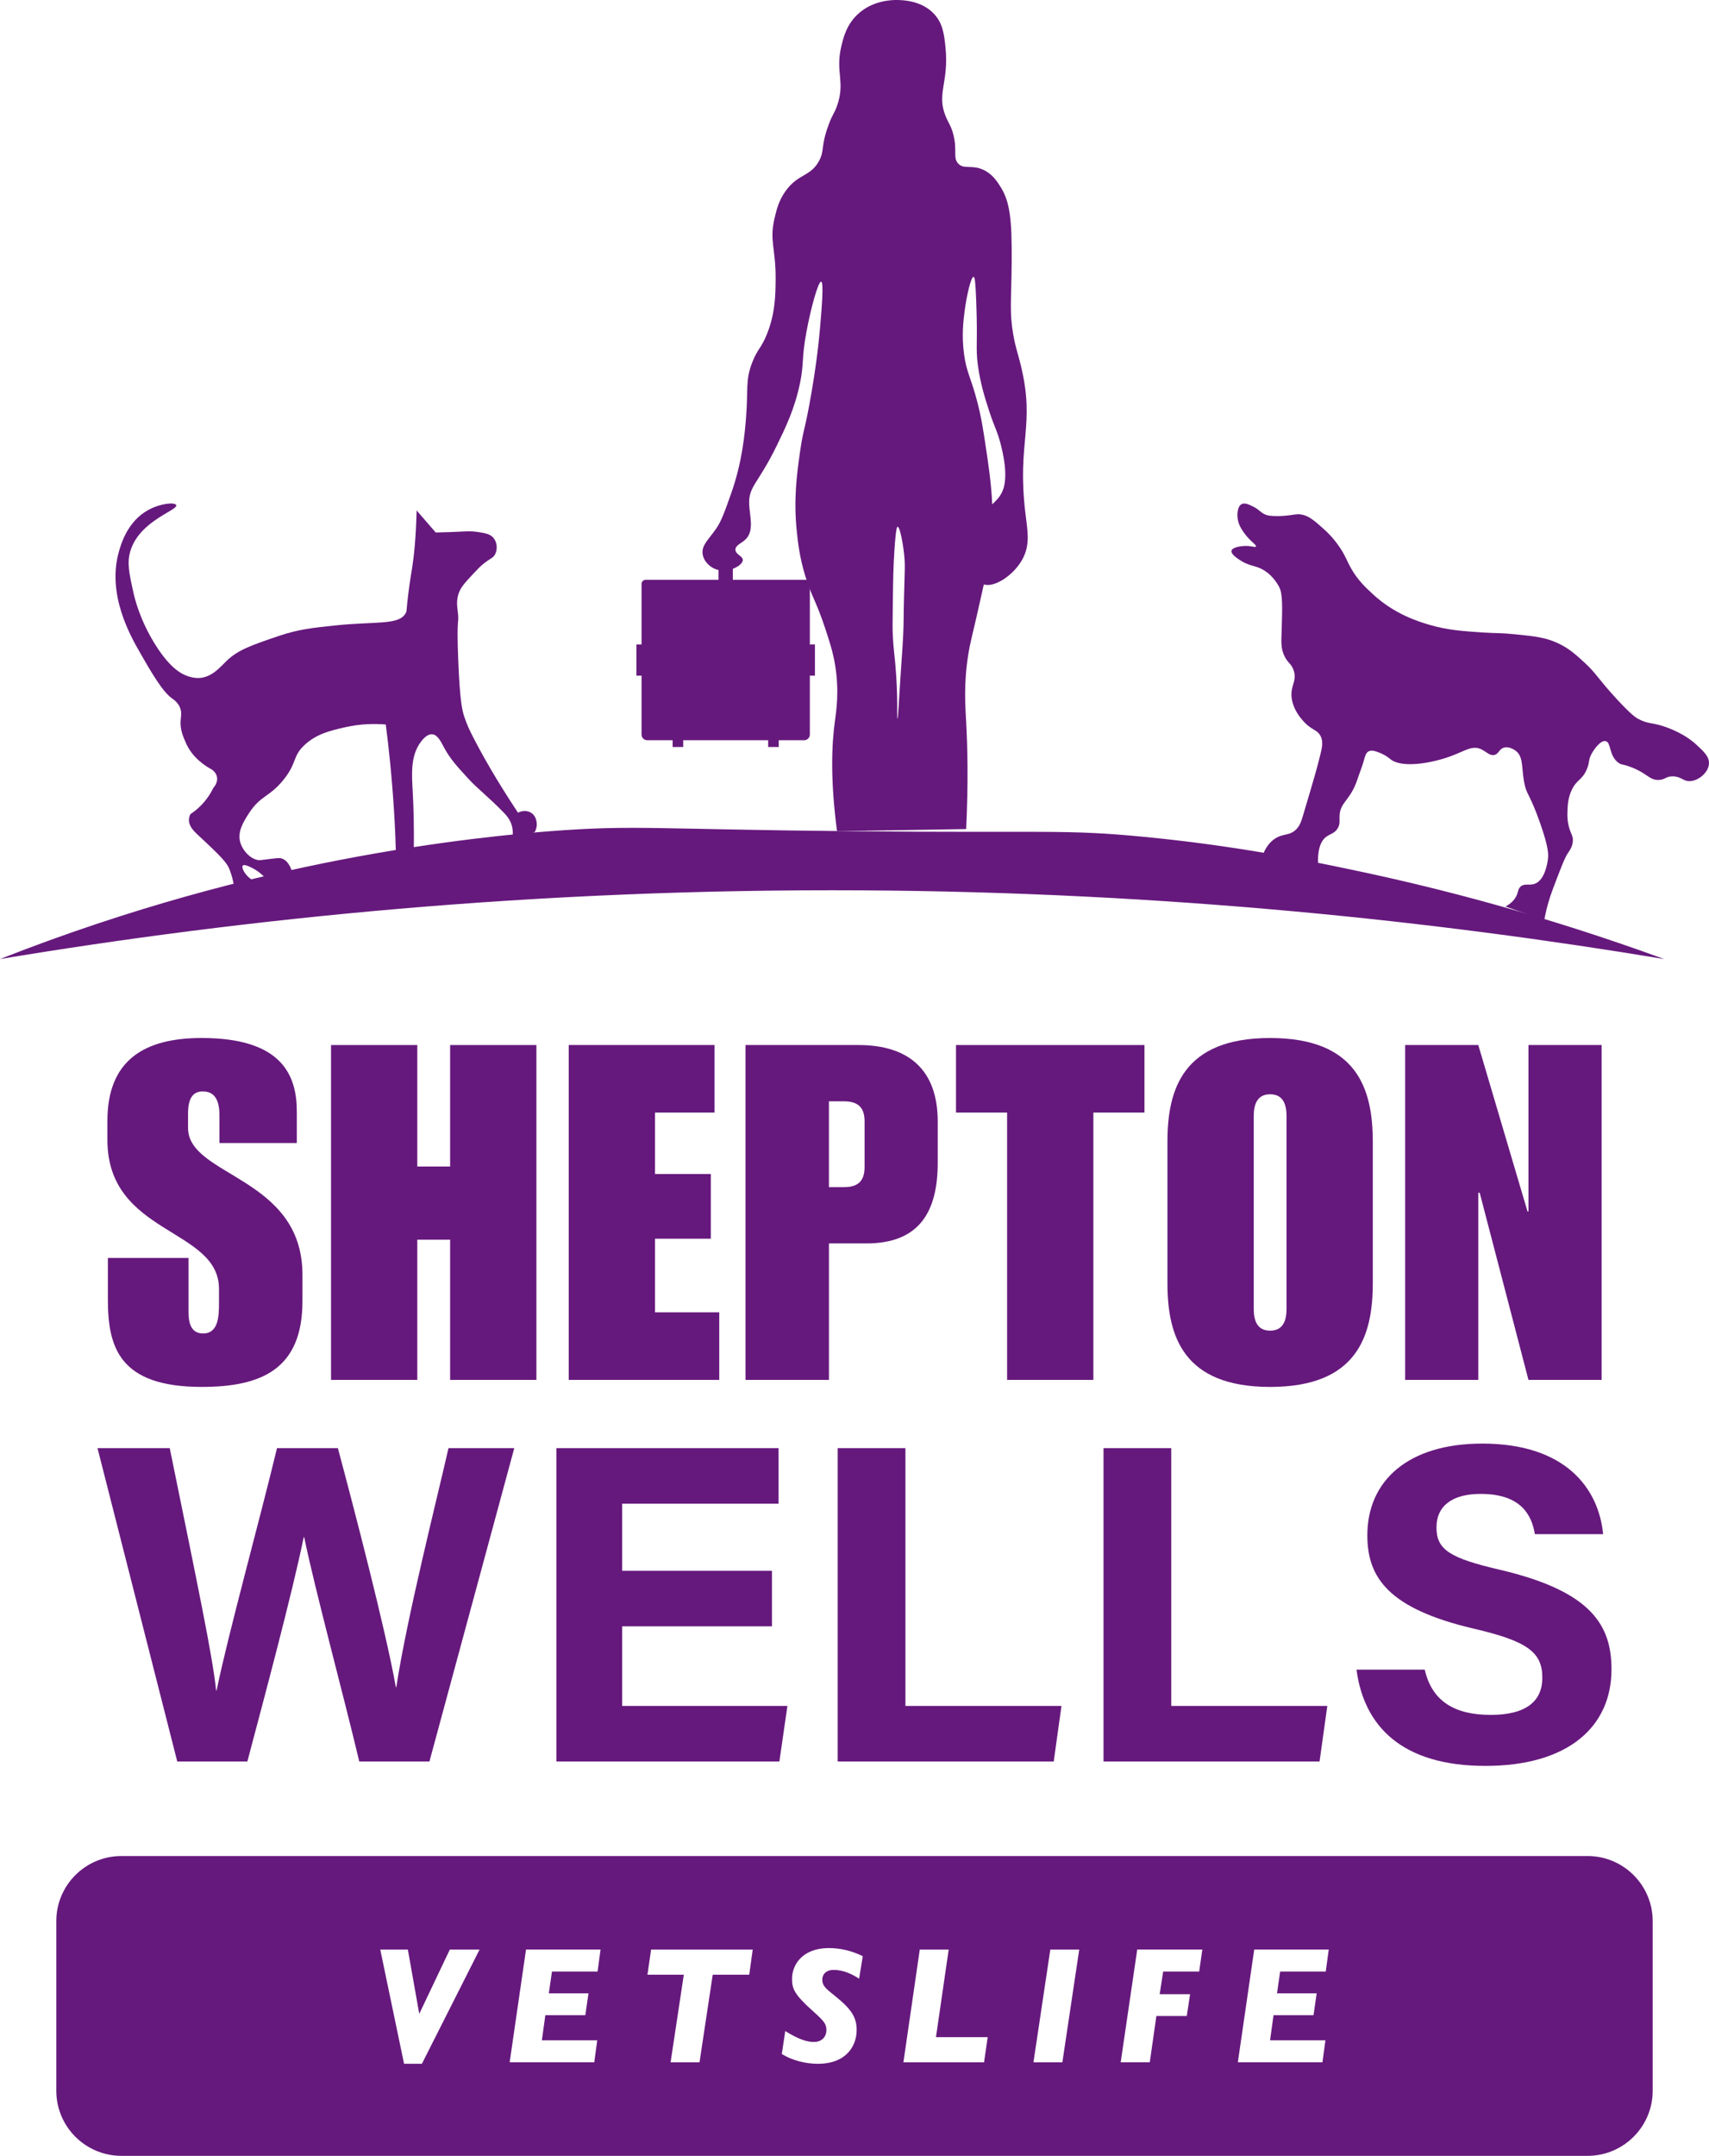 <?xml version="1.0" encoding="UTF-8"?>
<svg id="Layer_2" xmlns="http://www.w3.org/2000/svg" viewBox="0 0 1772.43 2235.23">
  <defs>
    <style>
      .cls-1 {
        fill: #66197d;
      }
    </style>
  </defs>
  <g id="Layer_3">
    <g>
      <g>
        <path class="cls-1" d="M111.87,1304.28h83.64v55.92c0,11.18,2.43,22.37,15.07,22.37,16.05,0,16.53-17.99,16.53-31.61v-14.59c0-63.7-115.73-55.43-115.73-154.63v-19.45c0-63.21,38.41-86.07,97.74-86.07,83.64,0,98.71,38.9,98.71,76.34v32.58h-80.23v-28.69c0-21.88-9.73-24.8-17.5-24.8-8.75,0-15.07,5.35-15.07,22.85v15.07c0,50.57,118.65,50.09,118.65,152.2v27.23c0,70.51-42.3,88.99-104.55,88.99-85.1,0-97.25-40.84-97.25-90.44v-43.28Z"/>
        <path class="cls-1" d="M343.32,1083.52h89.47v125.94h34.04v-125.94h89.47v347.19h-89.47v-145.39h-34.04v145.39h-89.47v-347.19Z"/>
        <path class="cls-1" d="M589.85,1083.52h151.23v70.02h-61.75v63.7h57.86v67.1h-57.86v76.34h66.62v70.02h-156.09v-347.19Z"/>
        <path class="cls-1" d="M773.16,1083.52h117.19c51.54,0,82.18,25.29,82.18,79.26v42.79c0,50.08-18.48,83.64-73.91,83.64h-38.9v141.5h-86.55v-347.19ZM859.71,1230.86h15.56c15.56,0,21.4-7.29,21.4-20.91v-47.17c0-13.62-5.83-20.91-21.4-20.91h-15.56v88.99Z"/>
        <path class="cls-1" d="M1044.48,1153.54h-53v-70.02h195.48v70.02h-53v277.17h-89.47v-277.17Z"/>
        <path class="cls-1" d="M1210.77,1183.69c0-54.95,16.53-107.46,106.49-107.46s106.49,52.52,106.49,107.46v146.85c0,54.95-16.53,107.46-106.49,107.46s-106.49-52.52-106.49-107.46v-146.85ZM1300.25,1356.8c0,12.16,3.4,22.85,17.02,22.85s17.02-10.7,17.02-22.85v-199.37c0-12.16-3.4-22.85-17.02-22.85s-17.02,10.7-17.02,22.85v199.37Z"/>
        <path class="cls-1" d="M1457.3,1083.52h75.86l51.06,172.62h.97v-172.62h75.86v347.19h-75.86l-50.57-194.02h-1.46v194.02h-75.86v-347.19Z"/>
      </g>
      <g>
        <path class="cls-1" d="M183.83,1826.34l-82.71-324.89h74.92c30.44,149.28,44.31,215.49,48.11,251.23h.47c12.35-59.67,43.73-172.76,62.67-251.23h63.12c16.7,62.33,49.57,188.39,60.14,247.85h.47c10.78-71.54,42.69-197.37,54.11-247.85h68.23l-87.99,324.89h-72.77c-17.11-71.95-45.66-176.93-57.13-232.58h-.47c-11.8,57.82-41.12,167.18-58.46,232.58h-72.72Z"/>
        <path class="cls-1" d="M800.62,1686.22h-155.37v82.54h171.39l-8.33,57.58h-231.24v-324.89h230.37v57.58h-162.19v69.61h155.37v57.58Z"/>
        <path class="cls-1" d="M868.78,1501.45h70.25v267.31h161.84l-8.03,57.58h-224.06v-324.89Z"/>
        <path class="cls-1" d="M1144.48,1501.45h70.25v267.31h161.84l-8.03,57.58h-224.06v-324.89Z"/>
        <path class="cls-1" d="M1477.63,1731.11c7.41,32.62,30.81,46.93,68.41,46.93s53.54-14.81,53.54-38.59c0-26.44-15.66-37.92-71.23-50.85-88.41-20.75-110.27-52.92-110.27-96.78,0-56.63,42.36-95.08,119.27-95.08,86.26,0,120.62,46.37,125.28,93.89h-70.78c-3.39-19.99-14.45-41.71-56.33-41.71-28.51,0-45.72,11.78-45.72,34.84s13.79,31.75,66.29,43.93c94.49,22.26,115.21,57.42,115.21,103.22,0,59.32-44.88,100.02-130.77,100.02s-125.9-40.6-133.69-99.83h70.78Z"/>
      </g>
      <g>
        <path class="cls-1" d="M145.14,676.57c11.59,20.2,23.32,40.62,33.52,47.74,1.28.89,5.93,3.95,8.13,9.65,1.93,5.01.77,8.97.51,13.71-.49,9.05,2.58,16.02,5.59,22.85,6.74,15.32,20.22,23.83,26.92,27.43.86.58,4.04,2.85,5.08,7.11,1.57,6.46-3.28,11.41-3.56,11.68-1.68,3.5-3.97,7.53-7.11,11.68-5.72,7.56-12,12.58-16.76,15.74-.63,1.23-1.42,3.17-1.52,5.59-.29,7.05,5.56,12.46,9.65,16.25,25,23.23,29.81,28.7,32.5,35.55,2.1,5.34,3.55,11.68,3.56,11.68,1.25,5.44,1.79,10.16,2.03,13.71,19.81-5.08,39.62-10.16,59.42-15.24.3-2.46.62-8.07-2.54-13.71-1.12-1.99-3.29-5.87-7.62-7.62-2.41-.97-4.3-.8-11.17,0-12.43,1.45-11.85,1.57-12.7,1.52-8.56-.43-17.18-9.37-19.81-18.28-3.25-11.05,2.99-21.13,8.63-29.97,12.18-19.05,21.35-16.87,36.06-35.04,14.58-18.02,8.97-24.37,22.35-36.57,12.24-11.17,26.39-14.46,40.63-17.78,16.71-3.89,31.62-4.03,43.17-3.05,1.69,13.09,3.22,26.47,4.57,40.12,3.35,33.92,5.28,66.49,6.09,97.51,6.09-.85,12.19-1.69,18.28-2.54.62-28.54-.18-50.89-1.02-66.03-.93-16.76-2.58-36.79,8.63-51.3,1.82-2.36,6.37-8.1,11.68-7.62,5.69.51,9.02,7.87,12.19,13.71,6.39,11.8,12.89,18.89,24.89,32,10.32,11.28,20.38,18.31,37.58,36.06,1.94,2,5.68,5.95,7.62,12.19,2.37,7.64.8,14.71-.51,18.79,8.18-3.83,16.36-7.66,24.54-11.48.7-1.26,2.7-5.23,1.87-10.36-.24-1.46-1.01-6.2-5.08-9.14-3.91-2.82-9.42-2.94-14.22-.51-23.74-35.79-38.31-62.3-46.73-78.72-3.22-6.29-6.32-12.61-9.14-21.33-1.87-5.79-4.35-14.86-6.09-57.9-1.98-49.02,1.26-36.49-.51-50.79-.62-5.02-1.61-11.35,1.02-18.79,2.33-6.58,6.66-11.15,15.24-20.32,4.8-5.13,7.2-7.69,11.17-10.79,6.58-5.14,9.19-5.34,11.24-9.14,2.57-4.77,2.35-11.71-1.07-16.4-3.43-4.72-8.95-5.6-16.64-6.83-6.56-1.05-11.18-.73-18.09-.38-5.84.29-14.64.67-25.71.89-6.6-7.62-13.21-15.24-19.81-22.85-.77,29.32-2.78,47.5-4.57,58.92-.86,5.49-2.38,13.94-4.06,27.43-2.21,17.73-1.38,17.57-2.54,19.81-6.83,13.18-30.41,8.52-74.66,13.21-21.75,2.3-37.03,3.92-56.88,10.67-28.31,9.61-42.46,14.42-54.34,25.9-6.8,6.57-15.17,17.02-28.44,17.78-1.41.08-5.8.22-12.19-2.03-6.07-2.14-17.67-7.74-33.01-32-16.35-25.85-21.74-48.84-22.85-53.84-4.7-20.98-7.16-31.99-3.05-44.69,10.08-31.09,49.56-41.34,47.23-46.73-1.39-3.21-16.38-1.79-28.95,5.08-21.58,11.79-28.27,35.41-30.47,43.17-12.63,44.57,12.11,87.68,21.84,104.62ZM251.79,897.51c2.05-2.32,11.92,3.59,12.7,4.06,5.81,3.52,13.39,10.14,12.05,12.72-1.25,2.4-10.3,1.41-16.62-3.07-5.96-4.22-9.84-11.77-8.13-13.71Z"/>
        <path class="cls-1" d="M1287.74,522.69c3.23-1.69,7.31.3,11.76,2.48,7.16,3.49,7.8,6.51,13.62,8.67,1.13.42,3.71,1.27,11.76,1.24,10.89-.04,16.15-1.64,20.43-1.86,10.82-.55,18.8,7.51,28.47,16.09,1.38,1.23,7.65,6.88,14.24,16.09,7.01,9.81,8.48,15.43,13,23.52,6.99,12.51,15.23,20.13,22.9,27.23,22.33,20.66,46.93,28.23,58.18,31.57,19.01,5.63,35.62,6.72,55.71,8.05,14.52.96,18.02.3,33.42,1.86,20.57,2.07,31.74,3.3,44.57,9.28,11.4,5.32,18.43,11.76,27.23,19.81,12.88,11.78,13.39,16.02,33.42,37.76,15.48,16.8,20.02,19.52,22.9,21.05,11.04,5.85,14.26,2.85,30.95,9.28,16.4,6.32,25.33,13.86,29.09,17.33,7.66,7.06,13.51,12.46,13,19.81-.65,9.37-11.36,18.04-20.43,17.95-6.57-.06-8.27-4.68-16.71-4.95-7.58-.24-7.97,3.43-14.86,3.71-9.95.41-11.99-7.14-29.71-13.62-8.36-3.06-9.02-1.78-12.38-4.33-9.91-7.52-7.17-20.88-13-22.28-5.12-1.23-11.69,7.98-14.24,12.38-4.15,7.19-2.04,9.34-5.57,17.33-4.9,11.08-10.29,9.96-15.47,21.04-3.8,8.14-4.13,15.66-4.33,20.43-.22,5.04-.54,12.5,2.48,21.04,1.58,4.49,2.96,6.08,3.09,9.9.23,6.5-3.43,11.45-4.95,13.62-3.52,5.02-7.71,16.14-16.09,38.38-2.76,7.32-6.2,17.95-8.67,31.57-13.41-4.75-26.82-9.49-40.23-14.24,4.37-2.29,8.59-5.6,11.14-10.52,2.38-4.59,1.58-7.27,4.33-9.9,4.13-3.95,9.22-1.05,14.86-3.09,10.52-3.82,13.11-21.3,13.62-24.76.82-5.54.92-12.83-8.05-38.38-11.25-32.02-14.23-28.6-16.71-43.33-2.51-14.91-.67-25.64-8.67-31.57-.77-.57-6.78-4.91-12.38-3.09-4.76,1.54-4.97,6.16-9.28,7.43-5.14,1.51-9.07-3.83-14.86-6.19-8.88-3.62-16.2,2.18-30.33,7.43-19.73,7.33-51.25,13.03-63.14,3.09-.63-.52-5-4.27-11.76-6.81-3.88-1.46-7.48-2.76-10.52-1.24-3.13,1.56-3.85,5.19-5.57,11.14-1.76,6.08-4.21,11.94-6.19,17.95-7.38,22.42-18.2,23.33-18.57,38.38-.1,4.3.69,8.1-1.86,12.38-3.06,5.14-7.91,5.9-11.76,8.67-4.74,3.41-9.28,10.86-8.67,28.47-18.98-3.51-37.96-7.01-56.95-10.52,4.1-9.7,9.41-14.31,13.62-16.71,7.49-4.28,12.97-2.46,19.19-7.43,5.15-4.12,6.73-9.64,8.67-16.09,12.82-42.85,14.32-48.79,17.33-60.66,2.25-8.89,3.95-15.43.62-21.66-2.94-5.49-6.99-5.5-13.62-11.14-1.23-1.05-13.76-11.98-16.09-27.23-2.09-13.66,5.93-18.03,1.86-29.71-2.55-7.3-6.23-7.17-9.9-15.47-3.38-7.65-2.84-13.59-2.48-25.38.78-25.35,1.09-38.17-2.48-45.18-1.38-2.71-7.85-14.55-20.43-19.81-6.47-2.7-12.46-2.79-21.05-8.67-3.02-2.07-8.83-6.04-8.05-9.28.87-3.59,9.48-4.84,14.24-4.95,6.71-.16,10.48,1.83,11.14.62.91-1.65-6.09-5.35-12.38-14.24-2.64-3.73-6.65-9.55-6.81-17.33-.04-1.97-.2-10.01,4.33-12.38Z"/>
        <path class="cls-1" d="M0,994.37c251.61-41.86,553.75-73.34,895.54-71.22,314.32,1.95,593.97,31.88,830.39,71.22-125.07-45.68-233.93-73.53-316.92-91.1-50.11-10.61-123.86-26-221.88-35.55-83.01-8.09-100.68-3.93-301.53-5.86-208.26-1.99-227.63-6.83-315.81,0-30.38,2.35-112.64,9.48-217.54,29.81-93.16,18.06-214.58,48.56-352.25,102.69Z"/>
        <g>
          <path class="cls-1" d="M1063.5,532.44c-9.08-75.34,10.68-90.45-4.94-154.24-3.24-13.24-5.26-17.35-7.68-31.29-4.17-23.96-1.94-34.25-1.65-76.3.3-42.72-1.75-61.36-11.53-76.85-3.51-5.56-8.31-13.16-17.56-17.56-12.25-5.83-20.45-.21-26.35-6.59-5.67-6.13-.87-13.12-4.94-29.64-2.37-9.6-5.26-12.4-8.23-19.76-9.39-23.26,3.59-34.75,0-70.81-1.42-14.31-2.98-25.14-11.53-34.58C956.09.47,936.21.11,930.67,0c-6.19-.11-26.32.47-41.72,15.37-11.25,10.88-14.34,23.94-16.47,32.93-6.29,26.6,4.39,36.55-4.39,61.48-2.98,8.45-4.32,7.63-8.78,19.76-8.36,22.71-3.96,26.39-9.88,37.33-9.07,16.74-21.98,12.9-35.13,31.84-6.81,9.8-8.96,18.92-10.98,27.45-5.63,23.82,1.36,31.15,1.1,63.67-.13,16.27-.44,34.85-8.78,55.99-6.05,15.34-9.79,15.47-15.37,29.64-7.47,18.97-4.1,27.12-6.59,58.18-1.25,15.65-3.81,45.29-15.37,77.94-6.71,18.96-10.06,28.44-15.37,36.23-7.77,11.4-15.35,17.21-14.27,26.35.85,7.2,6.64,12.83,12.08,15.37,12.88,6.01,29.4-2.78,29.64-8.78.17-4.23-7.78-5.82-7.68-10.98.09-4.65,6.62-6.43,10.98-10.98,8.67-9.05,3.74-23.85,3.29-36.23-.66-18.46,9.07-20.51,28.54-60.38,9.06-18.54,18.65-38.17,24.15-64.77,4.45-21.51,1.39-24.19,6.59-52.69,4.56-25.03,12.43-53.18,15.37-52.69,2.94.49.43,29.51-1.1,47.21-2.28,26.41-5.64,48.51-8.78,66.97-7.21,42.29-8.52,37.34-12.08,62.57-3.3,23.44-6.76,49.18-3.29,82.34,1.16,11.13,2.86,26.63,8.78,46.11,6.37,20.97,11.55,26.52,20.86,54.89,4.19,12.77,7.62,23.2,9.88,36.23,4.83,27.78,1.31,49.67,0,59.28-3.23,23.63-5,59.92,2.2,114.17,44.64-.73,89.29-1.46,133.93-2.2,2.3-48.38,1.4-85.21,0-110.88-.93-17.06-2.66-39.85,2.2-70.26,1.9-11.9,3.46-16.55,8.77-39.88,2.95-12.99,5.36-23.59,7.34-32.61,11.11,3.53,31.44-9.7,40.43-26.86,7.8-14.89,4.91-28.65,2.74-46.66ZM937.53,620.27c-.53,21.89-.16,23.02-.82,37.87-.47,10.62-.91,15.79-1.92,30.33-2.74,39.57-3.29,56.78-3.98,56.77-.79-.02.79-22.99-2.34-57.46-1.05-11.56-1.87-16.02-2.47-27.99-.41-8.11-.34-12.13,0-37.87.27-20.08.44-33.53,1.65-51.87,1.48-22.43,2.65-23.84,3.29-23.88,2.2-.14,5.21,15.34,6.59,27.17,1.49,12.84.69,18.3,0,46.93ZM1038.8,511.04c-2.99,5.83-6.06,8.15-9.76,11.91-.93-21.73-4.02-42.31-7.25-63.51-2.35-15.41-4.11-26.95-8.23-42.81-6.75-25.98-11.16-30.22-13.72-49.4-2.58-19.26-.74-34.44.55-44.46,2.05-16.01,6.64-35.95,9.33-35.68,1.27.13,1.97,4.77,2.74,25.25,1.68,44.7-.73,47.57,1.65,65.87,2.5,19.31,7.67,35.28,11.53,47.21,6.13,18.96,8.63,20.79,12.62,36.78,8.03,32.13,2.85,44.38.55,48.85Z"/>
          <g>
            <path class="cls-1" d="M669.54,601.19h166.16c2.32,0,4.2,1.88,4.2,4.2v156.19c0,3.27-2.66,5.93-5.93,5.93h-162.69c-3.27,0-5.93-2.66-5.93-5.93v-156.19c0-2.32,1.88-4.2,4.2-4.2Z"/>
            <rect class="cls-1" x="745.21" y="572.65" width="14.82" height="33.48"/>
            <rect class="cls-1" x="660.06" y="668.16" width="185.12" height="32.39"/>
            <g>
              <rect class="cls-1" x="697.59" y="752.55" width="10.98" height="21.96"/>
              <rect class="cls-1" x="796.67" y="752.55" width="10.98" height="21.96"/>
            </g>
          </g>
        </g>
      </g>
      <path class="cls-1" d="M1646.46,1924.37H125.95c-37.32,0-67.57,30.25-67.57,67.58v175.7c0,37.32,30.25,67.58,67.57,67.58h1520.51c37.32,0,67.58-30.26,67.58-67.58v-175.7c0-37.33-30.26-67.58-67.58-67.58ZM437.57,2139.78h-18.51l-24.68-118.42h28.62l11.82,66.66,31.7-66.66h30.85l-59.81,118.42ZM619.74,2044.15h-47.3l-3.26,22.62h41.13l-3.26,22.62h-41.47l-3.6,26.05h57.41l-3.08,22.79h-87.74l16.97-116.88h77.29l-3.08,22.79ZM777.05,2047.41h-37.87l-13.71,90.83h-29.99l13.71-90.83h-37.7l3.77-26.05h105.39l-3.6,26.05ZM891.01,2051.52c-7.54-4.8-16.28-9.08-26.39-9.08-8.05,0-11.82,4.8-11.82,10.11,0,6.34,3.6,9.25,12.85,16.62,17.31,13.88,22.79,22.28,22.79,35.65,0,15.94-10.28,34.96-40.27,34.96-12.68,0-26.39-3.43-37.36-10.11l3.6-23.82c13.2,8.23,22.11,11.31,29.65,11.31,8.74,0,13.02-5.83,13.02-12.34s-2.57-9.43-14.22-19.88c-19.19-17.14-21.42-23.13-21.42-33.25,0-14.91,11.14-31.88,38.04-31.88,12.51,0,23.99,2.91,35.3,8.4l-3.77,23.31ZM1020.57,2138.24h-83.63l16.97-116.88h29.99l-13.2,90.83h53.64l-3.77,26.05ZM1101.8,2138.24h-29.99l17.48-116.88h29.99l-17.48,116.88ZM1243.69,2044.15h-37.36l-3.6,23.48h31.53l-3.43,22.62h-31.53l-6.85,47.98h-30.16l17.14-116.88h67.52l-3.26,22.79ZM1374.96,2044.15h-47.3l-3.26,22.62h41.13l-3.26,22.62h-41.47l-3.6,26.05h57.41l-3.08,22.79h-87.74l16.97-116.88h77.29l-3.08,22.79Z"/>
    </g>
  </g>
</svg>
